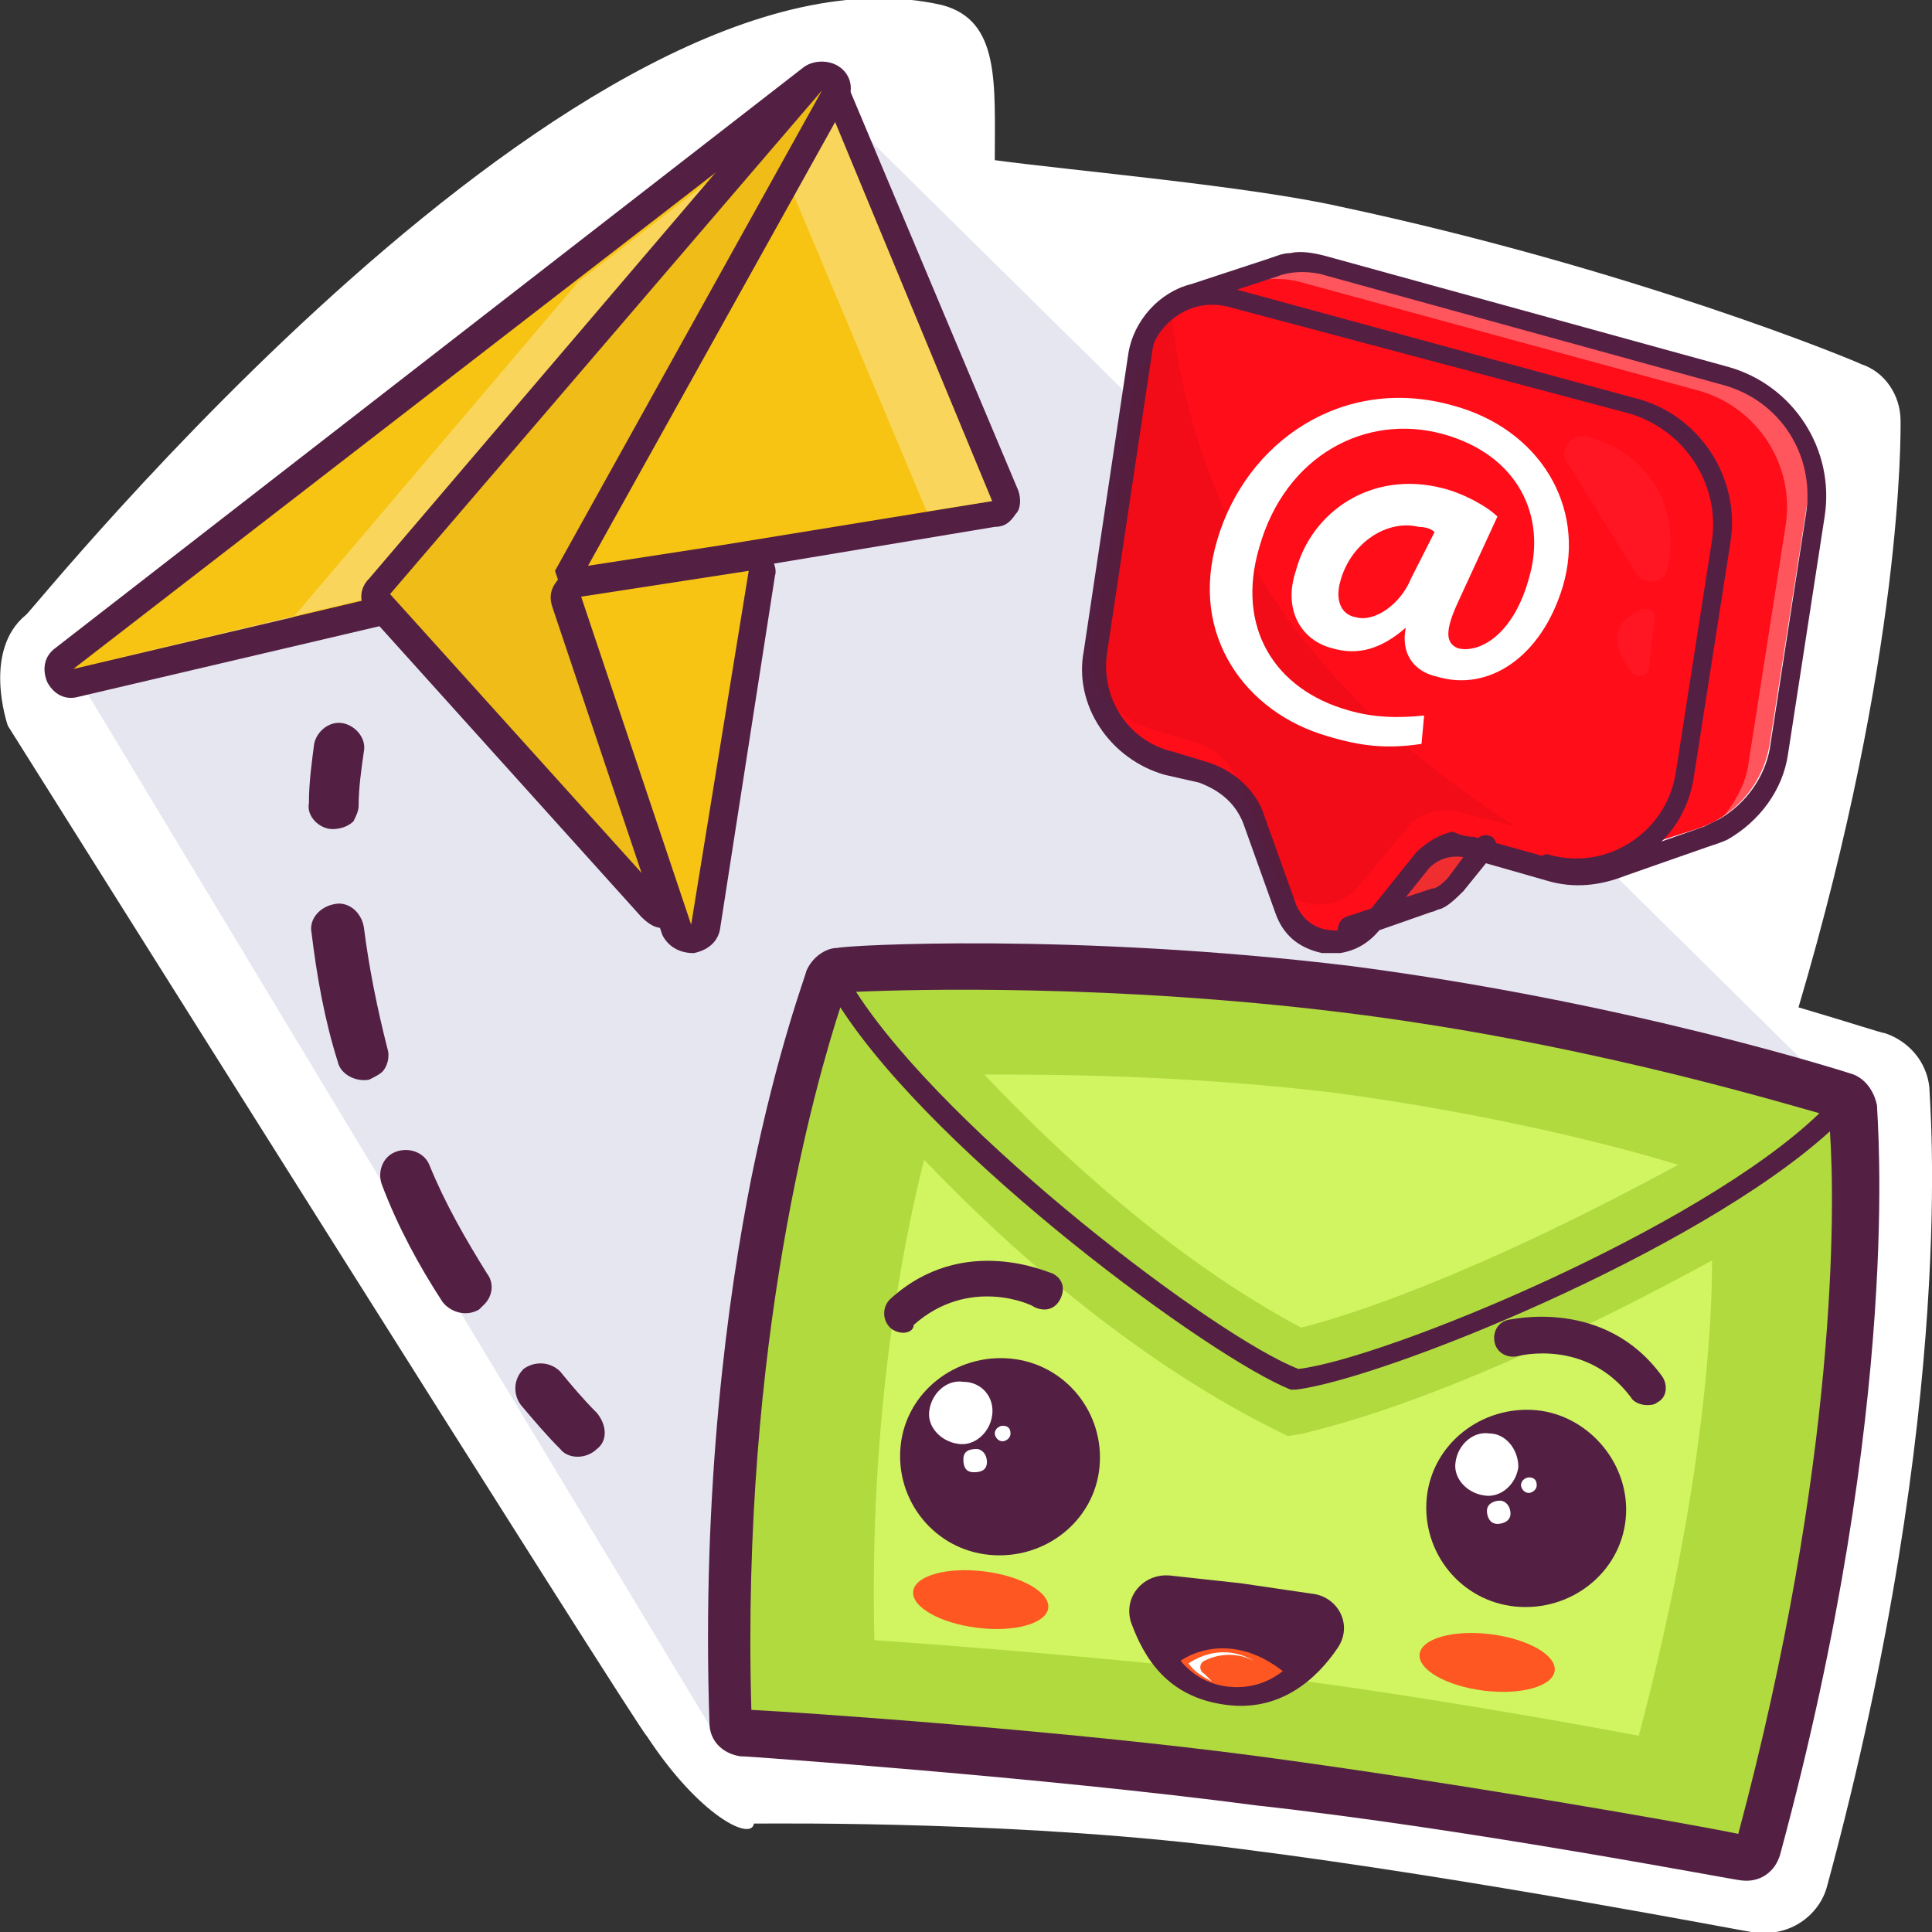 <svg width="30" height="30" viewBox="0 0 30 30" fill="none" xmlns="http://www.w3.org/2000/svg">
<rect x="0" y="0" width="30" height="30" fill="#333333" stroke="none"/>
<g clip-path="url(#clip0_1349_9686)">
<path d="M11.748 28.315C11.748 28.315 12.967 28.395 11.748 28.315C11.789 28.315 11.748 28.315 11.748 28.315Z" fill="white"/>
<path d="M29.959 16.885C29.918 16.484 29.634 16.163 29.268 16.043C29.227 16.043 28.74 15.882 27.927 15.642C29.553 10.147 29.512 6.738 29.512 6.537C29.512 6.136 29.268 5.775 28.902 5.655C28.74 5.575 25.325 4.171 20.813 3.209C19.39 2.888 16.626 2.647 15.447 2.487C15.447 1.283 15.528 0.321 14.634 0.08C9.065 -1.203 0.488 9.505 0.406 9.545C-0.285 10.107 0.122 11.27 0.122 11.27C0.122 11.27 10 26.992 10.04 26.952C10.853 28.195 11.666 28.596 11.707 28.316C11.748 28.316 11.748 28.316 11.788 28.316C12.154 28.316 15.975 28.275 19.309 28.716C22.805 29.158 27.154 30 27.195 30C27.235 30 27.235 30 27.276 30C27.764 30.08 28.252 29.759 28.374 29.278C30.406 21.778 29.959 17.085 29.959 16.885Z" fill="white"/>
<path opacity="0.1" d="M28.374 16.845L11.016 26.791L0.935 10.067L12.642 1.323L28.374 16.845Z" fill="#000072"/>
<path d="M8.699 9.304C8.537 9.345 8.374 9.264 8.293 9.144C8.211 9.024 8.171 8.823 8.252 8.703L12.358 1.203C12.439 1.042 12.602 0.962 12.764 0.962C12.927 0.962 13.089 1.082 13.13 1.243L15.813 7.62C15.854 7.74 15.854 7.901 15.772 7.981C15.691 8.101 15.61 8.181 15.447 8.181L8.699 9.304ZM12.724 2.406L9.472 8.302L14.837 7.459L12.724 2.406Z" fill="#532044"/>
<path d="M15.406 7.781L11.22 8.463L8.618 8.864L12.764 1.404L15.406 7.781Z" fill="#F7C414"/>
<g opacity="0.55">
<path opacity="0.55" d="M15.406 7.781L14.39 7.941L12.114 2.527L12.764 1.404L15.406 7.781Z" fill="white"/>
</g>
<path d="M1.179 10.829C0.976 10.869 0.813 10.749 0.732 10.588C0.65 10.388 0.691 10.187 0.854 10.067L12.48 1.043C12.642 0.922 12.927 0.922 13.089 1.083C13.252 1.243 13.252 1.484 13.089 1.685L6.382 9.505C6.341 9.586 6.22 9.626 6.138 9.666L1.179 10.829C1.22 10.829 1.22 10.829 1.179 10.829ZM9.675 4.372L3.008 9.505L5.813 8.864L9.675 4.372Z" fill="#532044"/>
<path d="M12.764 1.404L6.057 9.225L1.138 10.388L12.764 1.404Z" fill="#F7C414"/>
<g opacity="0.55">
<path opacity="0.55" d="M12.886 1.364L6.179 9.185L1.26 10.348L4.553 9.586L8.984 4.372L12.886 1.364Z" fill="white"/>
</g>
<path d="M10.366 14.399C10.203 14.439 10.081 14.358 9.959 14.238L5.732 9.546C5.569 9.385 5.569 9.144 5.732 8.984L12.439 1.123C12.602 0.963 12.845 0.923 13.008 1.043C13.211 1.163 13.252 1.404 13.13 1.604L9.065 8.904L10.691 13.837C10.772 14.037 10.691 14.238 10.488 14.358C10.488 14.399 10.447 14.399 10.366 14.399ZM6.626 9.225L9.228 12.112L8.211 9.024C8.171 8.904 8.171 8.784 8.252 8.663L10.284 4.973L6.626 9.225Z" fill="#532044"/>
<path d="M8.618 8.864L10.325 13.957L6.057 9.225L12.764 1.404L8.618 8.864Z" fill="#F7C414"/>
<g opacity="0.2">
<path opacity="0.2" d="M8.618 8.864L10.325 13.957L6.057 9.225L12.764 1.404L8.618 8.864Z" fill="#390075"/>
</g>
<path d="M10.772 14.8C10.528 14.8 10.366 14.679 10.285 14.519L8.577 9.425C8.537 9.305 8.537 9.184 8.618 9.064C8.699 8.944 8.78 8.864 8.943 8.864L11.545 8.463C11.707 8.422 11.829 8.503 11.911 8.583C11.992 8.663 12.073 8.824 12.033 8.944L11.179 14.438C11.138 14.639 10.976 14.759 10.772 14.8ZM9.594 9.626L10.569 12.553L11.098 9.385L9.594 9.626Z" fill="#532044"/>
<path d="M11.626 8.864L10.732 14.358L9.024 9.265L11.626 8.864Z" fill="#F7C414"/>
<path d="M5.488 12.754C5.406 12.834 5.285 12.874 5.163 12.874C4.959 12.874 4.756 12.674 4.797 12.473C4.797 12.152 4.837 11.871 4.878 11.551C4.919 11.35 5.122 11.19 5.325 11.23C5.528 11.27 5.691 11.47 5.65 11.671C5.61 11.952 5.569 12.232 5.569 12.513C5.569 12.594 5.528 12.674 5.488 12.754Z" fill="#532044"/>
<path d="M7.52 20.254C7.48 20.294 7.48 20.294 7.439 20.334C7.236 20.454 6.992 20.374 6.87 20.214C6.504 19.652 6.179 19.051 5.935 18.409C5.854 18.209 5.935 17.968 6.138 17.888C6.341 17.807 6.585 17.888 6.667 18.088C6.911 18.69 7.236 19.251 7.561 19.773C7.683 19.933 7.642 20.134 7.52 20.254ZM5.935 16.644C5.894 16.684 5.813 16.725 5.732 16.765C5.528 16.805 5.285 16.684 5.244 16.484C5.041 15.842 4.919 15.16 4.837 14.479C4.797 14.278 4.959 14.078 5.203 14.037C5.407 13.997 5.61 14.158 5.65 14.398C5.732 15.04 5.854 15.642 6.016 16.283C6.057 16.404 6.016 16.564 5.935 16.644Z" fill="#532044"/>
<path d="M9.268 22.5C9.268 22.54 9.268 22.54 9.268 22.5C9.106 22.66 8.821 22.66 8.699 22.5C8.496 22.299 8.293 22.059 8.089 21.818C7.967 21.658 7.967 21.417 8.13 21.257C8.293 21.136 8.537 21.136 8.699 21.297C8.862 21.497 9.065 21.738 9.268 21.939C9.431 22.139 9.431 22.38 9.268 22.5Z" fill="#532044"/>
<path d="M20.935 14.438L22.276 13.997L22.195 14.037C22.236 14.037 22.276 14.037 22.276 13.997C22.398 13.957 22.52 13.877 22.602 13.757L23.089 13.155L22.358 12.995L20.935 14.438Z" fill="#FF3334"/>
<path d="M22.398 12.955L23.171 13.115L22.642 13.757C22.561 13.877 22.439 13.957 22.317 13.997C22.276 13.997 22.276 14.037 22.236 14.037L20.894 14.479L22.398 12.955ZM22.602 13.757L23.089 13.195L22.398 13.035L21.016 14.398L22.276 13.997C22.398 13.917 22.52 13.837 22.602 13.757Z" fill="#650000"/>
<g opacity="0.3">
<path opacity="0.3" d="M20.935 14.438L22.276 13.997L22.195 14.037C22.236 14.037 22.276 14.037 22.276 13.997C22.398 13.957 22.52 13.877 22.602 13.757L23.089 13.155L22.358 12.995L20.935 14.438Z" fill="#650000"/>
</g>
<path d="M18.374 4.612L19.756 4.131C20 4.051 20.244 4.011 20.488 4.091L26.667 5.775C27.602 6.016 28.211 6.938 28.049 7.901L27.48 11.551C27.398 12.072 27.073 12.513 26.626 12.754C26.545 12.794 26.463 12.834 26.341 12.874L25.081 13.275" fill="#FF0D19"/>
<g opacity="0.55">
<path opacity="0.55" d="M18.374 4.612L18.455 4.733L19.431 4.412C19.512 4.372 19.593 4.372 19.715 4.331C19.878 4.331 20 4.331 20.163 4.372L26.341 6.056C27.276 6.297 27.886 7.219 27.724 8.182L27.154 11.832C27.114 12.192 26.91 12.513 26.667 12.794C27.114 12.553 27.439 12.112 27.52 11.591L28.089 7.941C28.252 6.979 27.642 6.096 26.707 5.815L20.528 4.131C20.366 4.091 20.203 4.091 20.081 4.091C20 4.091 19.878 4.131 19.797 4.171L18.374 4.612Z" fill="white"/>
</g>
<path d="M18.13 11.791L18.659 11.952C19.024 12.032 19.309 12.313 19.431 12.674L19.919 13.997C20.122 14.559 20.894 14.719 21.301 14.238L22.073 13.316C22.236 13.115 22.52 13.035 22.805 13.075L24.065 13.436C24.228 13.476 24.39 13.516 24.553 13.516C25.366 13.516 26.057 12.914 26.179 12.112L26.748 8.463C26.911 7.5 26.301 6.618 25.366 6.337L19.106 4.572C18.78 4.492 18.415 4.532 18.13 4.733C17.886 4.893 17.683 5.174 17.642 5.495L16.951 10.027C16.87 10.829 17.358 11.551 18.13 11.791Z" fill="#FF0D19"/>
<path d="M20.528 14.799C20.163 14.719 19.919 14.519 19.797 14.158L19.309 12.794C19.187 12.473 18.943 12.273 18.618 12.152L18.089 12.032C17.236 11.791 16.667 10.949 16.829 10.107L17.52 5.495C17.602 4.973 18.008 4.532 18.496 4.412L19.715 4.011C19.837 3.971 19.919 3.93 20.041 3.93C20.203 3.89 20.407 3.93 20.569 3.971L26.829 5.695C27.846 5.976 28.496 6.979 28.333 8.021L27.764 11.711C27.683 12.273 27.317 12.754 26.829 13.035C26.748 13.075 26.626 13.115 26.504 13.155L25.244 13.596C24.837 13.757 24.431 13.797 24.024 13.676L22.764 13.316C22.561 13.275 22.358 13.316 22.195 13.476L21.423 14.438C21.26 14.639 21.057 14.759 20.813 14.799C20.732 14.799 20.61 14.799 20.528 14.799ZM22.886 12.995L24.187 13.356C24.512 13.436 24.878 13.436 25.203 13.275L26.463 12.834C26.545 12.794 26.626 12.754 26.707 12.714C27.114 12.473 27.398 12.072 27.48 11.631L28.049 7.941C28.171 7.059 27.642 6.217 26.748 5.976L20.488 4.251C20.285 4.211 20.041 4.211 19.837 4.291L18.618 4.692C18.211 4.773 17.927 5.094 17.886 5.495L17.195 10.107C17.073 10.829 17.52 11.511 18.211 11.671L18.74 11.832C19.146 11.952 19.512 12.273 19.634 12.674L20.122 14.037C20.203 14.238 20.366 14.398 20.61 14.438C20.854 14.479 21.057 14.398 21.22 14.198L21.992 13.235C22.154 13.075 22.358 12.954 22.561 12.914C22.642 12.954 22.764 12.995 22.886 12.995Z" fill="#532044"/>
<path d="M20.976 14.599L22.236 14.158C22.276 14.158 22.317 14.118 22.358 14.118C22.48 14.078 22.602 13.957 22.724 13.837L23.211 13.235C23.252 13.155 23.252 13.075 23.171 12.995C23.089 12.954 23.008 12.954 22.927 13.035L22.48 13.636C22.398 13.716 22.317 13.797 22.236 13.797L20.894 14.238C20.813 14.278 20.772 14.358 20.772 14.438C20.813 14.559 20.894 14.599 20.976 14.599Z" fill="#532044"/>
<g opacity="0.3">
<path opacity="0.3" d="M16.992 10.588C17.195 10.949 17.52 11.23 17.968 11.35L18.496 11.511C18.862 11.591 19.146 11.871 19.268 12.232L19.39 12.513C19.431 12.553 19.431 12.594 19.431 12.634L19.797 13.636C20.041 14.117 20.732 14.198 21.098 13.757L21.87 12.834C22.032 12.634 22.317 12.553 22.602 12.594L23.537 12.834C20.366 10.829 18.496 8.142 18.171 4.692C17.927 4.853 17.724 5.134 17.683 5.454L16.951 10.027C16.951 10.227 16.951 10.428 16.992 10.588Z" fill="#650000"/>
</g>
<path d="M24.715 13.596C25 13.556 25.244 13.476 25.488 13.315C25.935 13.035 26.22 12.594 26.301 12.072L26.87 8.422C27.032 7.42 26.382 6.417 25.366 6.176L19.187 4.492C18.821 4.412 18.455 4.452 18.13 4.652C17.805 4.853 17.602 5.174 17.561 5.535C17.561 5.615 17.602 5.695 17.683 5.695C17.764 5.695 17.846 5.655 17.846 5.575C17.886 5.294 18.049 5.053 18.293 4.893C18.537 4.732 18.821 4.692 19.106 4.773L25.285 6.417C26.138 6.658 26.707 7.5 26.585 8.382L26.016 12.032C25.935 12.473 25.691 12.834 25.325 13.075C24.959 13.315 24.512 13.396 24.065 13.275C23.984 13.235 23.902 13.315 23.902 13.355C23.862 13.436 23.943 13.516 23.984 13.516C24.228 13.596 24.471 13.596 24.715 13.596Z" fill="#532044"/>
<g opacity="0.2">
<path opacity="0.2" d="M24.634 6.778C25.61 7.019 26.098 7.901 25.894 8.824C25.854 9.064 25.528 9.104 25.407 8.904L24.309 7.139C24.228 6.979 24.39 6.738 24.634 6.778Z" fill="white"/>
</g>
<g opacity="0.2">
<path opacity="0.2" d="M25.488 9.465C25.041 9.666 25 9.987 25.325 10.428C25.407 10.548 25.61 10.508 25.61 10.348L25.691 9.626C25.732 9.505 25.61 9.425 25.488 9.465Z" fill="white"/>
</g>
<path d="M22.073 11.551C21.545 11.631 21.138 11.591 20.61 11.43C19.35 11.069 18.455 9.866 18.902 8.382C19.35 6.858 20.854 5.815 22.561 6.297C23.902 6.658 24.634 7.861 24.268 9.104C23.943 10.187 23.13 10.749 22.317 10.508C21.951 10.428 21.748 10.147 21.829 9.746C21.463 10.067 21.098 10.187 20.691 10.067C20.203 9.946 19.919 9.465 20.122 8.864C20.366 7.941 21.301 7.299 22.398 7.58C22.724 7.66 23.089 7.861 23.252 8.021L22.642 9.345C22.439 9.786 22.439 9.987 22.642 10.067C22.968 10.147 23.496 9.866 23.74 8.984C24.024 8.021 23.577 7.059 22.398 6.738C21.22 6.417 19.959 7.059 19.553 8.503C19.187 9.746 19.797 10.709 20.935 11.029C21.341 11.15 21.748 11.15 22.114 11.11L22.073 11.551ZM22.276 8.262C22.236 8.222 22.154 8.182 22.032 8.182C21.545 8.061 20.976 8.422 20.813 9.024C20.732 9.305 20.813 9.545 21.057 9.585C21.341 9.666 21.748 9.385 21.91 8.984L22.276 8.262Z" fill="white"/>
<path d="M27.032 29.198C27.317 29.238 27.561 29.078 27.642 28.797C29.553 21.738 29.146 17.366 29.146 17.166C29.106 16.965 28.984 16.765 28.78 16.684C28.659 16.644 25.285 15.562 20.976 15C16.667 14.479 13.13 14.679 13.008 14.719C12.805 14.719 12.602 14.88 12.52 15.08C12.52 15.12 12.073 16.283 11.667 18.289C11.301 20.134 10.894 23.102 11.016 26.751C11.016 27.032 11.22 27.233 11.504 27.273H11.545C11.585 27.273 16.179 27.594 19.512 28.035C22.805 28.396 26.951 29.198 27.032 29.198Z" fill="#532044"/>
<path d="M28.618 17.206C28.618 17.206 25.244 16.083 20.935 15.562C16.585 15 13.049 15.241 13.049 15.241C13.049 15.241 11.341 19.733 11.545 26.671C11.545 26.671 16.179 26.992 19.553 27.433C22.927 27.874 27.114 28.636 27.114 28.636C29.024 21.618 28.618 17.206 28.618 17.206Z" fill="#B1DA3F"/>
<path d="M26.057 18.088C25.163 17.808 23.13 17.286 20.691 16.965C18.333 16.685 16.26 16.685 15.284 16.685C16.382 17.848 18.171 19.532 20.203 20.615C20.854 20.455 22.805 19.853 26.057 18.088Z" fill="#D0F561"/>
<path d="M20.244 22.259L20 22.299L19.756 22.179C17.52 21.056 15.569 19.291 14.35 18.008C13.984 19.452 13.496 22.099 13.577 25.468C13.577 25.468 17.114 25.709 19.675 26.029C22.276 26.35 25.447 26.952 25.447 26.952C26.341 23.583 26.585 21.016 26.585 19.572C22.398 21.858 20.325 22.219 20.244 22.259Z" fill="#D0F561"/>
<path d="M28.74 17.206V17.166C28.74 17.166 28.74 17.126 28.699 17.126H28.659C28.618 17.126 25.203 16.003 20.935 15.481C16.667 14.96 13.089 15.161 13.049 15.161H13.008C13.008 15.161 12.967 15.161 12.967 15.201V15.241C12.967 15.281 11.26 19.853 11.463 26.751C11.463 26.832 11.545 26.912 11.585 26.912C11.626 26.912 16.22 27.233 19.593 27.674C22.927 28.115 27.114 28.877 27.154 28.877C27.236 28.877 27.317 28.837 27.317 28.757C29.146 21.698 28.78 17.246 28.74 17.206ZM20.163 21.257C18.902 20.775 14.715 17.607 13.293 15.401C14.187 15.361 17.276 15.281 20.854 15.722C24.431 16.163 27.398 17.046 28.252 17.286C26.382 19.091 21.504 21.096 20.163 21.257ZM26.992 28.476C26.22 28.316 22.561 27.674 19.553 27.273C16.545 26.872 12.48 26.591 11.667 26.551C11.504 20.816 12.683 16.765 13.049 15.642C14.553 17.968 18.821 21.096 20.041 21.578H20.081H20.122C21.463 21.417 26.341 19.452 28.415 17.567C28.496 18.73 28.537 22.701 26.992 28.476Z" fill="#532044"/>
<path d="M19.268 24.585L18.171 24.465C17.764 24.425 17.439 24.786 17.561 25.187C17.764 25.749 18.13 26.35 19.024 26.471C19.878 26.591 20.447 26.07 20.772 25.588C21.016 25.227 20.772 24.786 20.366 24.746L19.268 24.585Z" fill="#532044"/>
<path d="M16.277 24.97C16.308 24.728 15.864 24.473 15.285 24.401C14.706 24.329 14.211 24.466 14.18 24.708C14.149 24.95 14.594 25.204 15.173 25.276C15.752 25.349 16.246 25.211 16.277 24.97Z" fill="#FF5722"/>
<path d="M24.141 25.945C24.172 25.703 23.728 25.449 23.149 25.376C22.57 25.304 22.075 25.441 22.044 25.683C22.013 25.925 22.457 26.179 23.037 26.252C23.616 26.324 24.11 26.187 24.141 25.945Z" fill="#FF5722"/>
<path d="M18.333 25.789C18.496 25.989 18.74 26.15 19.065 26.19C19.431 26.23 19.715 26.11 19.919 25.949C19.146 25.348 18.496 25.669 18.333 25.789Z" fill="#FF5722"/>
<path d="M18.699 25.789C18.862 25.708 19.146 25.628 19.472 25.789C18.984 25.508 18.577 25.749 18.455 25.829C18.537 25.949 18.659 26.029 18.821 26.11C18.78 26.069 18.74 26.029 18.699 25.989C18.618 25.949 18.618 25.829 18.699 25.789Z" fill="white"/>
<path d="M17.073 22.781C16.992 23.623 16.22 24.225 15.366 24.144C14.512 24.064 13.902 23.302 13.984 22.46C14.065 21.618 14.837 21.016 15.691 21.096C16.545 21.177 17.154 21.939 17.073 22.781Z" fill="#532044"/>
<path d="M15.406 21.979C15.366 22.259 15.122 22.46 14.878 22.42C14.594 22.38 14.39 22.139 14.431 21.898C14.472 21.618 14.716 21.417 14.959 21.457C15.244 21.457 15.447 21.698 15.406 21.979Z" fill="white"/>
<path d="M15.325 22.701C15.325 22.821 15.244 22.861 15.122 22.861C15 22.861 14.959 22.781 14.959 22.66C14.959 22.54 15.041 22.5 15.163 22.5C15.244 22.5 15.325 22.58 15.325 22.701Z" fill="white"/>
<path d="M15.691 22.259C15.691 22.34 15.61 22.38 15.569 22.38C15.488 22.38 15.447 22.3 15.447 22.259C15.447 22.179 15.528 22.139 15.569 22.139C15.65 22.139 15.691 22.179 15.691 22.259Z" fill="white"/>
<path d="M25.244 23.583C25.163 24.425 24.39 25.027 23.537 24.947C22.683 24.866 22.073 24.104 22.154 23.262C22.236 22.42 23.008 21.818 23.862 21.898C24.675 21.979 25.325 22.741 25.244 23.583Z" fill="#532044"/>
<path d="M23.577 22.781C23.537 23.062 23.293 23.262 23.049 23.222C22.764 23.182 22.561 22.941 22.602 22.701C22.642 22.42 22.886 22.219 23.13 22.259C23.374 22.259 23.577 22.5 23.577 22.781Z" fill="white"/>
<path d="M23.455 23.503C23.455 23.623 23.333 23.663 23.252 23.663C23.13 23.663 23.089 23.543 23.089 23.463C23.089 23.342 23.211 23.302 23.293 23.302C23.374 23.302 23.455 23.383 23.455 23.503Z" fill="white"/>
<path d="M23.862 23.062C23.862 23.142 23.78 23.182 23.74 23.182C23.659 23.182 23.618 23.102 23.618 23.062C23.618 22.982 23.699 22.941 23.74 22.941C23.821 22.941 23.862 22.982 23.862 23.062Z" fill="white"/>
<path d="M25.569 21.818C25.488 21.818 25.366 21.778 25.325 21.698C24.634 20.776 23.577 21.056 23.577 21.056C23.415 21.096 23.252 21.016 23.211 20.856C23.171 20.695 23.252 20.535 23.415 20.495C23.455 20.495 24.919 20.134 25.813 21.377C25.894 21.497 25.894 21.698 25.732 21.778C25.691 21.818 25.61 21.818 25.569 21.818Z" fill="#532044"/>
<path d="M14.024 20.695C13.943 20.695 13.862 20.655 13.821 20.615C13.699 20.495 13.699 20.294 13.821 20.174C14.959 19.131 16.301 19.773 16.341 19.773C16.504 19.853 16.545 20.013 16.463 20.174C16.382 20.334 16.22 20.374 16.057 20.294C16.016 20.254 15.041 19.813 14.187 20.575C14.187 20.655 14.106 20.695 14.024 20.695Z" fill="#532044"/>
</g>
<defs>
<clipPath id="clip0_1349_9686">
<rect width="30" height="30" fill="white"/>
</clipPath>
</defs>
</svg>
